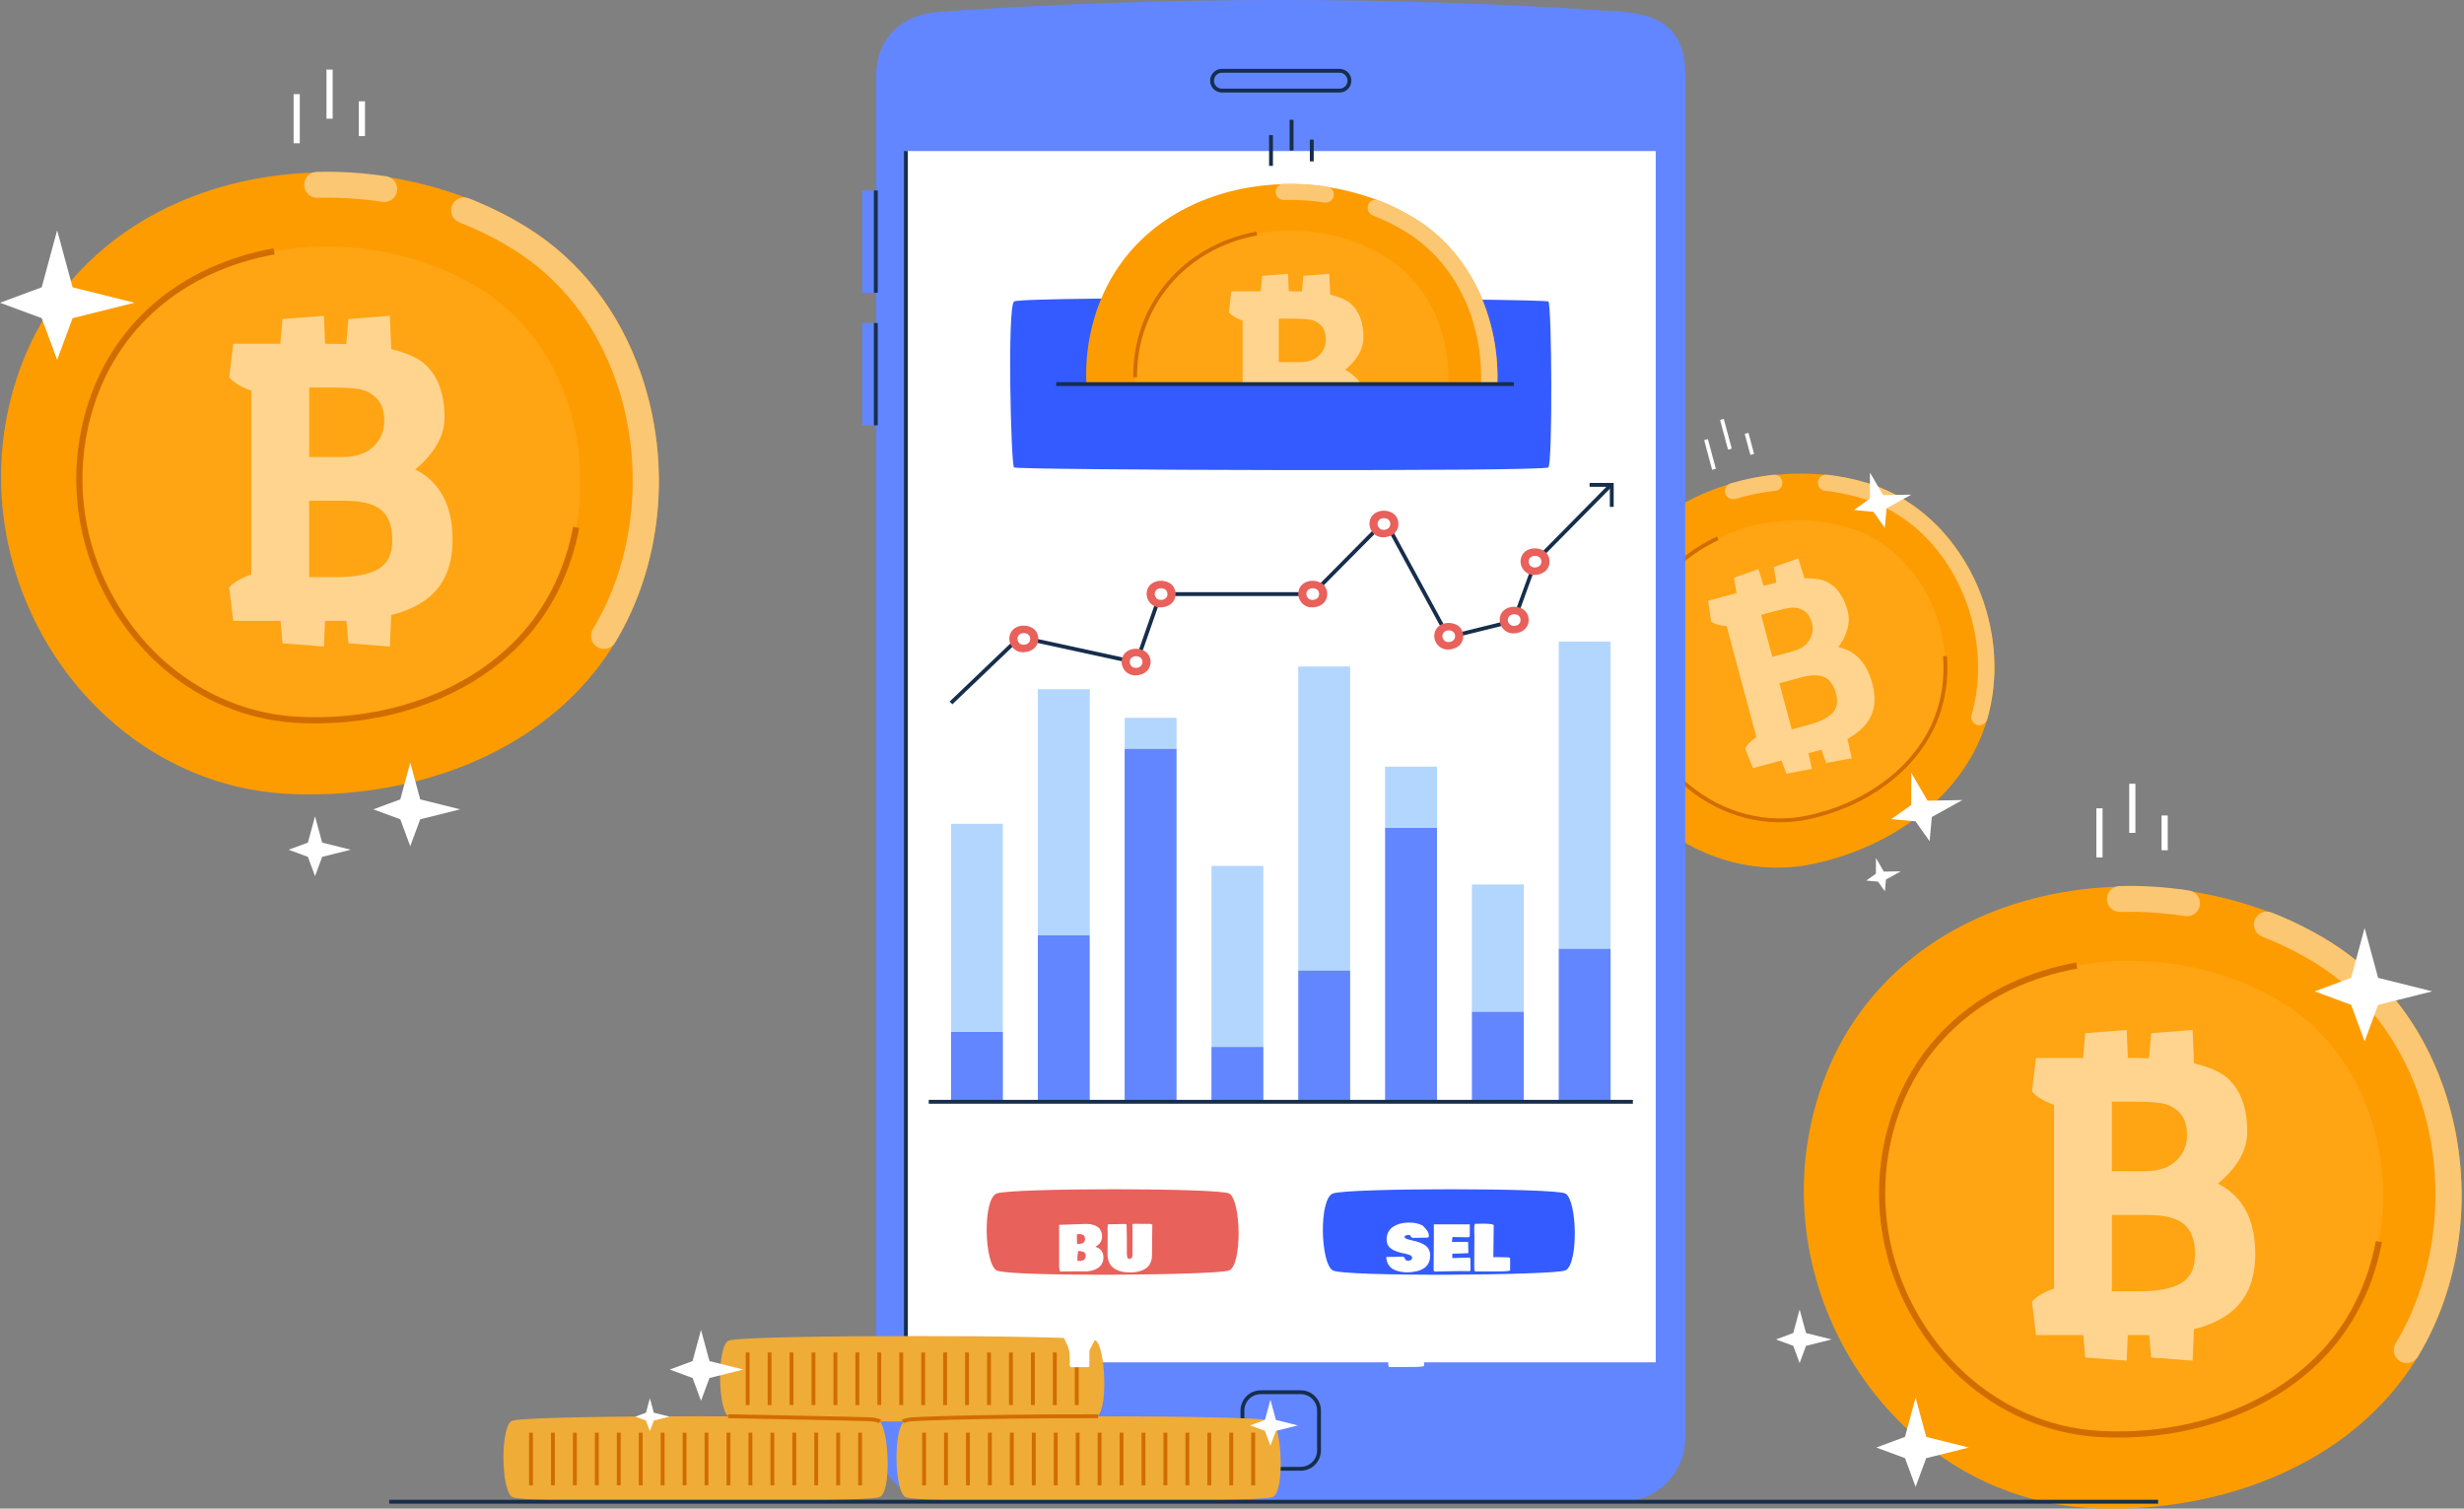 <svg width="490" height="300" viewBox="0 0 490 300" fill="none" xmlns="http://www.w3.org/2000/svg">
<rect x="0" y="0" width="490" height="300" fill="#808080" stroke="none"/>
<g clip-path="url(#clip0_1359_9228)">
<path d="M389.608 109.889C385.245 103.454 379.009 98.401 371.369 96.088C346.936 88.694 315.402 103.208 314.74 131.776C314.161 156.713 337.135 176.858 360.837 171.743C373.87 168.931 386.966 160.999 393.071 148.49C399.083 136.172 397.128 120.98 389.608 109.889Z" fill="#FD9C00"/>
<path d="M352.669 94.406C349.804 94.725 346.951 95.298 344.19 96.111C343.338 96.362 342.85 97.257 343.101 98.11C343.352 98.962 344.222 99.457 345.099 99.199C347.677 98.439 350.345 97.903 353.025 97.606C353.107 97.596 353.188 97.581 353.266 97.56C354.021 97.358 354.535 96.629 354.447 95.828C354.348 94.945 353.552 94.308 352.669 94.406Z" fill="#FCC772"/>
<path d="M389.602 109.904C384.955 103.049 378.598 98.244 371.217 96.011C368.68 95.243 366.015 94.699 363.3 94.396C362.417 94.298 361.621 94.934 361.523 95.817C361.424 96.701 362.059 97.497 362.944 97.596C365.464 97.877 367.934 98.381 370.286 99.093C376.951 101.11 382.709 105.473 386.938 111.712C392.973 120.612 394.942 132.284 392.076 142.174C391.828 143.028 392.319 143.921 393.174 144.169C393.466 144.253 393.763 144.252 394.037 144.178C394.563 144.037 395.006 143.632 395.167 143.071C398.339 132.121 396.258 119.723 389.602 109.904Z" fill="#FCC772"/>
<path d="M381.545 115.427C378.223 110.527 373.473 106.677 367.655 104.916C349.047 99.285 325.033 110.339 324.527 132.094C324.087 151.086 341.583 166.427 359.634 162.532C369.559 160.39 379.533 154.35 384.182 144.823C388.76 135.443 387.272 123.873 381.545 115.427Z" fill="#FFA412"/>
<path d="M342.801 83.314L342.059 83.513L343.639 89.412L344.382 89.213L342.801 83.314Z" fill="white"/>
<path d="M339.641 87.321L338.898 87.519L340.479 93.419L341.222 93.22L339.641 87.321Z" fill="white"/>
<path d="M347.705 86.083L346.963 86.282L348.082 90.46L348.825 90.261L347.705 86.083Z" fill="white"/>
<path d="M365.589 128.693C367.411 126.102 368.029 123.712 367.443 121.524C366.659 118.597 365.256 116.645 363.236 115.669C362.323 115.224 360.944 114.998 359.098 114.993C359.017 114.993 358.923 115 358.838 115.001L357.605 111.047L352.728 112.765L353.267 115.852C352.473 116.036 351.622 116.248 350.718 116.49L349.681 113.17L344.805 114.888L345.336 117.931L339.681 119.447L340.271 123.581C340.885 124.072 341.916 124.382 343.365 124.511L349.274 146.563C348.061 147.44 347.318 148.208 347.047 148.867L348.602 152.743L354.282 151.221L355.244 153.849L360.326 152.898L359.626 149.789L362.205 149.098L363.168 151.726L368.25 150.775L367.391 146.956C368.964 146.07 370.207 145.069 371.098 143.948C372.787 141.823 373.2 139.152 372.338 135.935C371.236 131.818 368.985 129.404 365.589 128.693ZM356.247 120.852C357.085 120.766 357.892 120.947 358.668 121.393C359.442 121.841 359.992 122.667 360.315 123.874C360.638 125.08 360.478 126.219 359.833 127.287C359.189 128.357 358.047 129.111 356.406 129.551L352.448 130.611L350.211 122.263L352.721 121.591C354.233 121.186 355.408 120.94 356.247 120.852ZM364.356 141.85C363.401 142.796 361.832 143.561 359.644 144.147L356.314 145.04L353.857 135.871L358.152 134.72C360.178 134.177 361.733 134.158 362.817 134.66C363.9 135.163 364.665 136.251 365.114 137.924C365.562 139.596 365.309 140.906 364.356 141.85Z" fill="#FFD48F"/>
<path d="M361.772 162.411C361.093 162.593 360.409 162.759 359.715 162.908C351.297 164.724 342.471 162.462 335.502 156.702C328.063 150.553 323.923 141.581 324.144 132.085C324.4 121.037 330.707 111.78 341.446 106.686L341.776 107.38C331.309 112.345 325.162 121.356 324.912 132.103C324.697 141.361 328.736 150.111 335.992 156.108C342.78 161.718 351.367 163.922 359.552 162.156C370.572 159.782 379.649 153.236 383.837 144.655C385.908 140.412 386.797 135.518 386.407 130.502L387.173 130.444C387.574 135.595 386.659 140.626 384.527 144.993C380.502 153.241 372.085 159.648 361.772 162.411Z" fill="#D16D00"/>
<path d="M323.364 163.858C323.614 163.79 324.072 164.759 324.072 164.759C324.072 164.759 325.163 164.468 325.233 164.575C325.303 164.682 324.604 165.562 324.604 165.562C324.604 165.562 325.215 166.48 325.128 166.574C325.04 166.67 324.021 166.309 324.021 166.309C324.021 166.309 323.341 167.142 323.194 167.093C323.047 167.043 323.092 165.989 323.092 165.989C323.092 165.989 322.084 165.545 322.104 165.414C322.123 165.282 323.107 165.024 323.107 165.024C323.107 165.024 323.113 163.925 323.364 163.858Z" fill="white"/>
<path d="M380.081 153.666L383.307 159.219L390.241 159.099L384.177 162.463L383.729 167.28L380.933 163.332L376.115 162.885L380.063 160.088L380.081 153.666Z" fill="white"/>
<path d="M371.87 93.966L374.48 98.457L380.088 98.361L375.183 101.081L374.821 104.978L372.559 101.784L368.663 101.422L371.856 99.16L371.87 93.966Z" fill="white"/>
<path d="M373.061 170.627L374.628 173.325L377.997 173.267L375.05 174.901L374.833 177.242L373.474 175.323L371.133 175.106L373.051 173.747L373.061 170.627Z" fill="white"/>
<path d="M322.461 298.631H186.928C179.927 298.631 174.252 292.956 174.252 285.956V14.991C174.252 7.99 178.885 2.894 186.928 2.315C232.106 -0.772 277.283 -0.772 322.46 2.315C332.046 3.02 335.136 7.524 335.136 14.991V285.956C335.136 292.956 329.461 298.631 322.461 298.631Z" fill="#6286FF"/>
<path d="M329.261 30.038H180.125V270.909H329.261V30.038Z" fill="white"/>
<path d="M180.536 30.038H179.768V270.909H180.536V30.038Z" fill="#162E4C"/>
<path d="M174.168 37.877H171.441V58.214H174.168V37.877Z" fill="#6286FF"/>
<path d="M174.168 64.236H171.441V84.574H174.168V64.236Z" fill="#6286FF"/>
<path d="M174.552 37.877H173.783V58.215H174.552V37.877Z" fill="#162E4C"/>
<path d="M174.552 64.236H173.783V84.575H174.552V64.236Z" fill="#162E4C"/>
<path d="M266.385 18.398H243C241.702 18.398 240.646 17.342 240.646 16.044C240.646 14.747 241.702 13.69 243 13.69H266.385C267.682 13.69 268.739 14.746 268.739 16.044C268.739 17.343 267.682 18.398 266.385 18.398ZM243 14.459C242.126 14.459 241.415 15.17 241.415 16.044C241.415 16.918 242.126 17.629 243 17.629H266.385C267.259 17.629 267.97 16.918 267.97 16.044C267.97 15.17 267.259 14.459 266.385 14.459H243Z" fill="#162E4C"/>
<path d="M258.665 292.463H250.719C248.499 292.463 246.695 290.659 246.695 288.44V280.494C246.695 278.276 248.5 276.471 250.719 276.471H258.665C260.884 276.471 262.688 278.276 262.688 280.494V288.44C262.688 290.659 260.884 292.463 258.665 292.463ZM250.719 277.239C248.924 277.239 247.464 278.698 247.464 280.493V288.439C247.464 290.234 248.924 291.694 250.719 291.694H258.665C260.46 291.694 261.919 290.234 261.919 288.439V280.493C261.919 278.698 260.46 277.239 258.665 277.239H250.719Z" fill="#162E4C"/>
<path d="M485.947 216.271C481.871 204.527 474.332 194.141 463.489 187.408C428.811 165.876 374.102 175.243 361.257 219.09C350.042 257.366 377.189 297.987 415.912 299.896C437.206 300.945 460.714 294.115 475.32 277.322C489.703 260.786 492.971 236.514 485.947 216.271Z" fill="#FD9C00"/>
<path d="M435.305 177.074C430.748 176.38 426.105 176.084 421.505 176.197C420.084 176.233 418.96 177.413 418.995 178.834C419.029 180.255 420.169 181.379 421.63 181.344C425.926 181.237 430.268 181.512 434.531 182.162C434.661 182.182 434.793 182.193 434.922 182.193C436.172 182.193 437.268 181.28 437.462 180.005C437.676 178.6 436.71 177.288 435.305 177.074Z" fill="#FCC772"/>
<path d="M485.934 216.293C481.594 203.782 473.763 193.73 463.289 187.226C459.688 184.99 455.797 183.047 451.729 181.456C450.405 180.938 448.913 181.591 448.394 182.914C447.877 184.237 448.528 185.731 449.853 186.248C453.629 187.727 457.237 189.527 460.574 191.6C470.033 197.472 477.12 206.595 481.07 217.98C486.708 234.224 484.918 253.067 476.399 267.154C475.662 268.37 476.052 269.952 477.268 270.689C477.684 270.94 478.144 271.061 478.598 271.061C479.469 271.061 480.32 270.618 480.801 269.818C490.235 254.223 492.152 234.213 485.934 216.293Z" fill="#FCC772"/>
<path d="M471.205 221.489C468.101 212.546 462.359 204.636 454.101 199.508C427.693 183.11 386.028 190.244 376.244 223.635C367.704 252.785 388.378 283.721 417.868 285.175C434.085 285.974 451.989 280.772 463.112 267.983C474.065 255.39 476.554 236.905 471.205 221.489Z" fill="#FFA412"/>
<path d="M424.653 155.855H423.424V165.621H424.653V155.855Z" fill="white"/>
<path d="M418.12 160.739H416.891V170.505H418.12V160.739Z" fill="white"/>
<path d="M431.085 162.164H429.855V169.08H431.085V162.164Z" fill="white"/>
<path d="M441.068 235.375C444.954 232.127 446.899 228.692 446.899 225.07C446.899 220.225 445.541 216.629 442.824 214.286C441.599 213.221 439.562 212.302 436.713 211.53C436.588 211.495 436.44 211.467 436.309 211.434L436.04 204.816L427.797 205.452L427.351 210.443C426.049 210.398 424.647 210.374 423.149 210.373L422.922 204.816L414.68 205.452L414.24 210.372H404.879L404.08 217.002C404.825 218.013 406.289 218.919 408.474 219.718V256.223C406.237 257.076 404.772 257.955 404.08 258.859L404.879 265.489H414.281L414.679 269.946L422.921 270.582L423.128 265.489H427.396L427.796 269.946L436.038 270.582L436.293 264.328C439.089 263.61 441.422 262.579 443.263 261.216C446.75 258.633 448.494 254.679 448.494 249.353C448.496 242.538 446.019 237.878 441.068 235.375ZM429.884 219.399C431.214 219.613 432.387 220.225 433.398 221.236C434.409 222.249 434.916 223.752 434.916 225.75C434.916 227.746 434.197 229.437 432.759 230.822C431.322 232.207 429.244 232.899 426.529 232.899H419.979V219.08H424.133C426.634 219.079 428.552 219.186 429.884 219.399ZM433.718 255.186C431.852 256.251 429.111 256.784 425.489 256.784H419.977V241.606H427.087C430.441 241.606 432.85 242.22 434.316 243.444C435.782 244.669 436.513 246.667 436.513 249.436C436.514 252.204 435.582 254.121 433.718 255.186Z" fill="#FFD48F"/>
<path d="M421.22 285.872C420.097 285.872 418.971 285.845 417.838 285.788C404.085 285.11 391.389 277.964 383.009 266.183C374.065 253.608 371.383 238.036 375.654 223.462C380.621 206.507 394.192 194.818 412.888 191.395L413.109 192.603C394.888 195.94 381.666 207.313 376.833 223.808C372.67 238.017 375.286 253.204 384.012 265.47C392.174 276.942 404.525 283.902 417.898 284.56C435.895 285.454 452.628 279.101 462.648 267.58C467.601 261.884 470.999 254.694 472.474 246.786L473.681 247.012C472.167 255.134 468.672 262.526 463.573 268.388C453.944 279.461 438.293 285.872 421.22 285.872Z" fill="#D16D00"/>
<path d="M470.237 184.543L472.922 194.453L483.681 197.139L472.922 199.823L470.237 207.079L467.552 199.823L460.297 197.139L467.552 194.453L470.237 184.543Z" fill="white"/>
<path d="M380.944 277.945L383.055 285.739L391.516 287.851L383.055 289.961L380.944 295.667L378.833 289.961L373.127 287.851L378.833 285.739L380.944 277.945Z" fill="white"/>
<path d="M357.881 260.397L359.151 265.087L364.243 266.357L359.151 267.628L357.881 271.061L356.61 267.628L353.176 266.357L356.61 265.087L357.881 260.397Z" fill="white"/>
<path d="M174.734 297.761C171.395 298.753 105.422 299.078 102.011 297.761C99.555 296.919 99.413 282.887 102.011 282.487C106.332 281.334 171.797 281.354 174.734 282.487C176.726 283.341 177.491 297.26 174.734 297.761Z" fill="#EFAC37"/>
<path d="M105.982 284.903H105.213V295.356H105.982V284.903Z" fill="#D16D00"/>
<path d="M110.345 284.903H109.576V295.356H110.345V284.903Z" fill="#D16D00"/>
<path d="M114.706 284.903H113.938V295.356H114.706V284.903Z" fill="#D16D00"/>
<path d="M119.069 284.903H118.301V295.356H119.069V284.903Z" fill="#D16D00"/>
<path d="M123.433 284.903H122.664V295.356H123.433V284.903Z" fill="#D16D00"/>
<path d="M127.798 284.903H127.029V295.356H127.798V284.903Z" fill="#D16D00"/>
<path d="M132.161 284.903H131.393V295.356H132.161V284.903Z" fill="#D16D00"/>
<path d="M136.523 284.903H135.754V295.356H136.523V284.903Z" fill="#D16D00"/>
<path d="M140.886 284.903H140.117V295.356H140.886V284.903Z" fill="#D16D00"/>
<path d="M145.251 284.903H144.482V295.356H145.251V284.903Z" fill="#D16D00"/>
<path d="M149.614 284.903H148.846V295.356H149.614V284.903Z" fill="#D16D00"/>
<path d="M153.976 284.903H153.207V295.356H153.976V284.903Z" fill="#D16D00"/>
<path d="M158.339 284.903H157.57V295.356H158.339V284.903Z" fill="#D16D00"/>
<path d="M162.702 284.903H161.934V295.356H162.702V284.903Z" fill="#D16D00"/>
<path d="M167.068 284.903H166.299V295.356H167.068V284.903Z" fill="#D16D00"/>
<path d="M171.429 284.903H170.66V295.356H171.429V284.903Z" fill="#D16D00"/>
<path d="M252.9 297.761C249.561 298.753 183.588 299.078 180.177 297.761C177.72 296.919 177.579 282.887 180.177 282.487C184.498 281.334 249.963 281.354 252.9 282.487C254.892 283.341 255.656 297.26 252.9 297.761Z" fill="#EFAC37"/>
<path d="M184.148 284.903H183.379V295.356H184.148V284.903Z" fill="#D16D00"/>
<path d="M188.511 284.903H187.742V295.356H188.511V284.903Z" fill="#D16D00"/>
<path d="M192.876 284.903H192.107V295.356H192.876V284.903Z" fill="#D16D00"/>
<path d="M197.237 284.903H196.469V295.356H197.237V284.903Z" fill="#D16D00"/>
<path d="M201.601 284.903H200.832V295.356H201.601V284.903Z" fill="#D16D00"/>
<path d="M205.964 284.903H205.195V295.356H205.964V284.903Z" fill="#D16D00"/>
<path d="M210.327 284.903H209.559V295.356H210.327V284.903Z" fill="#D16D00"/>
<path d="M214.691 284.903H213.922V295.356H214.691V284.903Z" fill="#D16D00"/>
<path d="M219.054 284.903H218.285V295.356H219.054V284.903Z" fill="#D16D00"/>
<path d="M223.417 284.903H222.648V295.356H223.417V284.903Z" fill="#D16D00"/>
<path d="M227.78 284.903H227.012V295.356H227.78V284.903Z" fill="#D16D00"/>
<path d="M232.144 284.903H231.375V295.356H232.144V284.903Z" fill="#D16D00"/>
<path d="M236.507 284.903H235.738V295.356H236.507V284.903Z" fill="#D16D00"/>
<path d="M240.87 284.903H240.102V295.356H240.87V284.903Z" fill="#D16D00"/>
<path d="M245.234 284.903H244.465V295.356H245.234V284.903Z" fill="#D16D00"/>
<path d="M249.597 284.903H248.828V295.356H249.597V284.903Z" fill="#D16D00"/>
<path d="M217.818 281.811C214.479 282.804 148.506 283.128 145.095 281.811C142.638 280.97 142.497 266.938 145.095 266.538C149.416 265.385 214.881 265.404 217.818 266.538C219.81 267.392 220.575 281.311 217.818 281.811Z" fill="#EFAC37"/>
<path d="M149.064 268.955H148.295V279.408H149.064V268.955Z" fill="#D16D00"/>
<path d="M153.427 268.955H152.658V279.408H153.427V268.955Z" fill="#D16D00"/>
<path d="M157.79 268.955H157.021V279.408H157.79V268.955Z" fill="#D16D00"/>
<path d="M162.153 268.955H161.385V279.408H162.153V268.955Z" fill="#D16D00"/>
<path d="M166.517 268.955H165.748V279.408H166.517V268.955Z" fill="#D16D00"/>
<path d="M170.88 268.955H170.111V279.408H170.88V268.955Z" fill="#D16D00"/>
<path d="M175.243 268.955H174.475V279.408H175.243V268.955Z" fill="#D16D00"/>
<path d="M179.607 268.955H178.838V279.408H179.607V268.955Z" fill="#D16D00"/>
<path d="M183.97 268.955H183.201V279.408H183.97V268.955Z" fill="#D16D00"/>
<path d="M188.333 268.955H187.564V279.408H188.333V268.955Z" fill="#D16D00"/>
<path d="M192.694 268.955H191.926V279.408H192.694V268.955Z" fill="#D16D00"/>
<path d="M197.06 268.955H196.291V279.408H197.06V268.955Z" fill="#D16D00"/>
<path d="M201.423 268.955H200.654V279.408H201.423V268.955Z" fill="#D16D00"/>
<path d="M205.786 268.955H205.018V279.408H205.786V268.955Z" fill="#D16D00"/>
<path d="M210.15 268.955H209.381V279.408H210.15V268.955Z" fill="#D16D00"/>
<path d="M214.511 268.955H213.742V279.408H214.511V268.955Z" fill="#D16D00"/>
<path d="M174.755 282.983C174.755 282.983 174.33 282.698 173.045 282.616C171.586 282.523 145.048 282.019 144.779 282.015L144.795 281.246C145.889 281.267 171.619 281.755 173.094 281.849C174.622 281.946 175.147 282.312 175.237 282.383L174.755 282.983Z" fill="#D16D00"/>
<path d="M179.786 282.99L179.314 282.383C179.404 282.311 179.93 281.946 181.458 281.849C181.844 281.824 191.228 281.246 218.348 281.246V282.015C191.252 282.015 181.892 282.591 181.507 282.616C180.213 282.699 179.79 282.987 179.786 282.99Z" fill="#D16D00"/>
<path d="M139.406 264.467L141.086 270.665L147.814 272.344L141.086 274.023L139.406 278.561L137.727 274.023L133.189 272.344L137.727 270.665L139.406 264.467Z" fill="white"/>
<path d="M252.642 278.346L253.731 282.364L258.093 283.453L253.731 284.542L252.642 287.484L251.553 284.542L248.611 283.453L251.553 282.364L252.642 278.346Z" fill="white"/>
<path d="M129.238 278.049L130.018 280.928L133.144 281.709L130.018 282.488L129.238 284.597L128.457 282.488L126.35 281.709L128.457 280.928L129.238 278.049Z" fill="white"/>
<path d="M429.168 298.247H77.406V299.016H429.168V298.247Z" fill="#162E4C"/>
<path d="M189.389 140.057L188.857 139.501L202.692 126.277L225.763 131.293L230.487 117.755H260.822L275.534 102.906L288.232 126.252L300.757 123.16L305.068 111.367L320.017 96.23L320.564 96.77L305.673 111.848L301.339 123.807L287.84 127.14L275.353 104.181L261.142 118.523H231.033L226.264 132.188L202.928 127.115L189.389 140.057Z" fill="#162E4C"/>
<path d="M320.903 100.799H320.134V96.803H316.115V96.034H320.903V100.799Z" fill="#162E4C"/>
<path d="M244.461 252.622C242.335 253.614 200.339 253.939 198.168 252.622C195.731 251.145 195.401 238.508 198.168 237.349C200.918 236.196 242.592 236.215 244.461 237.349C246.812 238.776 247.046 251.415 244.461 252.622Z" fill="#E8615B"/>
<path d="M210.621 251.828V243.571L215.921 243.387C216.248 243.387 216.555 243.407 216.841 243.448C217.128 243.489 217.416 243.567 217.706 243.681C218.001 243.792 218.25 243.937 218.455 244.117C218.663 244.293 218.833 244.528 218.964 244.822C219.095 245.117 219.16 245.456 219.16 245.841C219.16 246.352 219.048 246.767 218.823 247.086C218.598 247.401 218.261 247.681 217.811 247.926C218.338 248.073 218.739 248.329 219.013 248.693C219.291 249.053 219.43 249.509 219.43 250.061C219.43 250.47 219.352 250.838 219.197 251.165C219.042 251.488 218.841 251.752 218.596 251.957C218.351 252.161 218.062 252.331 217.731 252.466C217.4 252.601 217.07 252.695 216.743 252.748C216.42 252.805 216.089 252.834 215.749 252.834C215.553 252.834 215.257 252.83 214.86 252.822C214.467 252.813 214.171 252.809 213.97 252.809C212.834 252.809 211.791 252.826 210.842 252.858C210.707 252.642 210.633 252.298 210.621 251.828ZM214.142 245.62C214.142 245.804 214.148 246.078 214.161 246.442C214.173 246.806 214.179 247.08 214.179 247.264C214.179 247.341 214.228 247.386 214.326 247.399C214.384 247.391 214.482 247.378 214.621 247.362C214.764 247.341 214.876 247.325 214.958 247.313C215.04 247.301 215.138 247.272 215.253 247.227C215.371 247.178 215.463 247.121 215.529 247.055C215.594 246.99 215.651 246.896 215.7 246.773C215.749 246.646 215.774 246.499 215.774 246.331C215.774 245.71 215.345 245.399 214.486 245.399C214.314 245.427 214.214 245.456 214.185 245.485C214.157 245.517 214.142 245.562 214.142 245.62ZM214.253 250.294C214.253 250.597 214.269 250.748 214.302 250.748H214.498C214.658 250.748 214.795 250.744 214.909 250.736C215.028 250.724 215.154 250.697 215.289 250.656C215.424 250.615 215.533 250.56 215.615 250.49C215.696 250.417 215.766 250.315 215.823 250.184C215.88 250.053 215.909 249.897 215.909 249.718C215.909 249.615 215.899 249.521 215.878 249.435C215.858 249.349 215.825 249.276 215.78 249.215C215.735 249.153 215.69 249.1 215.645 249.055C215.604 249.01 215.543 248.973 215.461 248.945C215.383 248.912 215.318 248.887 215.265 248.871C215.216 248.851 215.14 248.834 215.038 248.822C214.936 248.81 214.862 248.801 214.817 248.797C214.772 248.793 214.694 248.789 214.584 248.785C214.473 248.777 214.404 248.773 214.375 248.773V249.006C214.371 249.051 214.349 249.202 214.308 249.46C214.271 249.718 214.253 249.922 214.253 250.073V250.294ZM220.252 249.607C220.269 247.595 220.277 246.094 220.277 245.104V245.031C220.277 245.002 220.273 244.902 220.264 244.73C220.256 244.554 220.252 244.405 220.252 244.282C220.252 243.792 220.293 243.513 220.375 243.448C220.395 243.448 220.426 243.45 220.467 243.454C220.508 243.458 220.538 243.46 220.559 243.46C221.246 243.428 222.043 243.411 222.951 243.411H223.786C223.818 243.415 223.861 243.43 223.915 243.454C223.972 243.475 224.011 243.485 224.031 243.485C224.035 243.685 224.043 244.031 224.056 244.522C224.072 245.012 224.082 245.438 224.086 245.798C224.094 246.157 224.097 246.511 224.092 246.859V249.251C224.092 249.403 224.097 249.525 224.105 249.619C224.113 249.713 224.131 249.824 224.16 249.951C224.193 250.077 224.248 250.174 224.326 250.239C224.407 250.3 224.51 250.331 224.632 250.331C224.804 250.331 224.943 250.259 225.049 250.116C225.156 249.969 225.209 249.799 225.209 249.607V247.362C225.205 247.088 225.207 246.656 225.215 246.067C225.227 245.479 225.229 245.018 225.221 244.687V244.246C225.221 244.201 225.217 244.133 225.209 244.043C225.201 243.949 225.197 243.877 225.197 243.828V243.534C225.209 243.44 225.262 243.383 225.356 243.362C226.141 243.362 227.319 243.37 228.89 243.387V243.485H229.16C229.127 244.356 229.11 245.37 229.11 246.528V247.902C229.11 248.086 229.106 248.368 229.098 248.748C229.09 249.129 229.086 249.411 229.086 249.595C229.086 250.127 229.002 250.597 228.834 251.006C228.667 251.415 228.446 251.744 228.172 251.993C227.898 252.243 227.567 252.447 227.178 252.607C226.79 252.766 226.397 252.877 226 252.938C225.604 253 225.176 253.03 224.718 253.03C224.276 253.03 223.861 253.002 223.473 252.944C223.088 252.891 222.698 252.787 222.301 252.631C221.904 252.472 221.563 252.269 221.277 252.024C220.99 251.779 220.753 251.45 220.565 251.036C220.377 250.623 220.273 250.147 220.252 249.607ZM219.682 262.693C219.424 263.209 218.941 264.135 218.234 265.472C217.531 266.806 216.999 267.846 216.639 268.595V271.662C216.619 271.732 216.592 271.781 216.559 271.809C216.527 271.842 216.471 271.858 216.394 271.858C216.009 271.858 215.437 271.863 214.676 271.871C213.919 271.879 213.339 271.883 212.934 271.883C212.787 271.736 212.713 271.564 212.713 271.368C212.729 271.278 212.739 271.175 212.744 271.061C212.748 270.946 212.748 270.801 212.744 270.625C212.739 270.45 212.737 270.337 212.737 270.288V269.846C212.737 268.869 212.533 267.99 212.124 267.208C212.063 267.082 211.997 266.949 211.928 266.81C211.862 266.671 211.799 266.536 211.737 266.405C211.676 266.274 211.613 266.141 211.547 266.006C211.482 265.871 211.416 265.736 211.351 265.601C211.29 265.466 211.228 265.333 211.167 265.202C211.106 265.072 211.04 264.937 210.971 264.798C210.905 264.659 210.84 264.526 210.774 264.399L209.725 262.638C209.725 262.585 209.768 262.536 209.854 262.491C209.94 262.446 210.026 262.424 210.112 262.424H211.658C211.87 262.424 212.189 262.426 212.615 262.43C213.044 262.434 213.363 262.436 213.572 262.436C213.629 262.444 213.692 262.503 213.762 262.614C213.831 262.724 213.903 262.873 213.977 263.062C214.054 263.25 214.13 263.45 214.204 263.663C214.277 263.871 214.351 264.102 214.424 264.356C214.498 264.609 214.561 264.832 214.615 265.025C214.672 265.217 214.727 265.413 214.78 265.613C214.837 265.814 214.874 265.945 214.891 266.006L216.013 262.411H219.473C219.53 262.419 219.573 262.444 219.602 262.485C219.631 262.522 219.657 262.591 219.682 262.693Z" fill="white"/>
<path d="M311.318 252.622C309.193 253.614 267.196 253.939 265.025 252.622C262.589 251.145 262.259 238.508 265.025 237.349C267.776 236.196 309.449 236.215 311.318 237.349C313.67 238.776 313.904 251.415 311.318 252.622Z" fill="#345BFF"/>
<path d="M279.894 253.03C279.411 253.01 278.978 252.967 278.593 252.901C278.209 252.84 277.837 252.74 277.477 252.601C277.121 252.458 276.82 252.28 276.575 252.067C276.334 251.85 276.131 251.574 275.968 251.239C275.808 250.904 275.71 250.515 275.673 250.073C275.673 249.996 275.714 249.951 275.796 249.938C275.82 249.947 275.861 249.951 275.918 249.951C276.258 249.951 276.773 249.942 277.464 249.926C278.156 249.91 278.671 249.902 279.01 249.902C279.096 249.902 279.164 249.93 279.213 249.987C279.262 250.041 279.301 250.108 279.329 250.19C279.362 250.268 279.399 250.347 279.44 250.429C279.485 250.507 279.558 250.574 279.661 250.632C279.767 250.685 279.902 250.711 280.065 250.711C280.266 250.711 280.442 250.656 280.593 250.546C280.748 250.431 280.826 250.278 280.826 250.086C280.826 249.959 280.761 249.842 280.63 249.736C280.499 249.63 280.325 249.544 280.108 249.478C279.896 249.409 279.691 249.352 279.495 249.307C279.303 249.257 279.104 249.217 278.9 249.184C278.695 249.147 278.577 249.125 278.544 249.116C277.55 248.846 276.835 248.511 276.397 248.11C275.963 247.71 275.747 247.161 275.747 246.466C275.747 245.975 275.837 245.536 276.017 245.147C276.197 244.755 276.432 244.436 276.722 244.19C277.012 243.941 277.356 243.734 277.753 243.571C278.149 243.403 278.55 243.287 278.955 243.221C279.36 243.152 279.779 243.117 280.213 243.117C281.362 243.117 282.278 243.329 282.961 243.755C283.21 244.004 283.392 244.194 283.507 244.325C283.626 244.452 283.738 244.601 283.844 244.773C283.955 244.945 284.03 245.115 284.071 245.282C284.116 245.446 284.147 245.648 284.163 245.89L283.942 246.11C283.104 246.143 282.163 246.16 281.121 246.16C280.99 246.16 280.883 246.145 280.802 246.117C280.724 246.088 280.671 246.051 280.642 246.006C280.618 245.961 280.591 245.914 280.562 245.865C280.538 245.816 280.513 245.769 280.489 245.724C280.468 245.679 280.421 245.642 280.348 245.614C280.278 245.585 280.184 245.571 280.065 245.571C280.033 245.571 279.98 245.577 279.906 245.589C279.836 245.601 279.753 245.622 279.654 245.65C279.56 245.675 279.479 245.716 279.409 245.773C279.34 245.826 279.305 245.89 279.305 245.963C279.305 246.053 279.35 246.135 279.44 246.209C279.534 246.282 279.632 246.335 279.734 246.368C279.836 246.401 279.963 246.438 280.115 246.479C280.266 246.515 280.36 246.54 280.397 246.552C281.288 246.777 281.82 246.916 281.992 246.969C282.887 247.251 283.521 247.622 283.893 248.08C284.237 248.505 284.409 249.039 284.409 249.681C284.409 250.069 284.358 250.423 284.255 250.742C284.157 251.061 284.026 251.331 283.863 251.552C283.699 251.773 283.495 251.969 283.249 252.141C283.004 252.312 282.754 252.449 282.501 252.552C282.251 252.654 281.967 252.74 281.648 252.809C281.329 252.879 281.035 252.928 280.765 252.957C280.499 252.989 280.209 253.014 279.894 253.03ZM285.096 252.441V252.208C285.096 251.509 285.104 250.476 285.12 249.11C285.137 247.744 285.145 246.712 285.145 246.012V243.473H292.285V245.485C292.285 245.497 292.285 245.528 292.285 245.577C292.285 245.626 292.285 245.659 292.285 245.675C292.285 245.691 292.283 245.722 292.279 245.767C292.275 245.808 292.267 245.836 292.255 245.853C292.247 245.869 292.232 245.894 292.212 245.926C292.195 245.955 292.175 245.975 292.15 245.988C292.126 246 292.093 246.012 292.052 246.025C292.011 246.033 291.966 246.037 291.917 246.037H291.746C290.686 246.037 289.721 246.02 288.85 245.988C288.842 246.053 288.828 246.155 288.807 246.294C288.791 246.429 288.776 246.55 288.764 246.656C288.756 246.759 288.752 246.859 288.752 246.957H291.672C291.795 246.957 291.876 246.973 291.917 247.006C291.958 247.039 291.979 247.092 291.979 247.166C291.979 247.186 291.977 247.219 291.973 247.264C291.968 247.309 291.966 247.341 291.966 247.362C291.966 247.558 291.973 247.849 291.985 248.233C291.997 248.617 292.003 248.908 292.003 249.104C291.991 249.186 291.958 249.227 291.905 249.227C291.881 249.227 291.86 249.219 291.844 249.202C290.551 249.268 289.594 249.3 288.973 249.3H288.813V250.184C289.177 250.184 289.703 250.167 290.39 250.135C291.081 250.102 291.598 250.086 291.942 250.086C292.212 250.086 292.367 250.143 292.408 250.257V250.724C292.408 250.92 292.412 251.21 292.42 251.595C292.429 251.979 292.433 252.269 292.433 252.466C292.433 252.67 292.351 252.773 292.187 252.773C291.975 252.773 291.647 252.77 291.206 252.766C290.764 252.762 290.429 252.76 290.2 252.76C289.611 252.76 288.768 252.775 287.672 252.803C286.576 252.836 285.783 252.854 285.292 252.858L285.12 252.662C285.104 252.548 285.096 252.474 285.096 252.441ZM293.169 244.466C293.169 243.8 293.238 243.428 293.377 243.35C293.418 243.358 293.475 243.362 293.549 243.362H293.745C293.872 243.362 294.081 243.358 294.371 243.35C294.662 243.342 294.882 243.338 295.034 243.338C295.614 243.338 296.083 243.362 296.438 243.411C296.798 243.456 297.001 243.542 297.046 243.669L296.972 250H297.107C297.434 249.983 297.663 249.977 297.794 249.981C297.925 249.981 298.164 249.99 298.512 250.006C298.864 250.018 299.201 250.024 299.524 250.024C299.79 250.024 299.986 250.041 300.113 250.073C300.244 250.102 300.309 250.163 300.309 250.257V252.613C300.256 252.76 299.344 252.834 297.573 252.834H293.328C293.23 252.691 293.181 252.462 293.181 252.147V250.405C293.181 249.893 293.185 249.137 293.193 248.135C293.201 247.133 293.206 246.376 293.206 245.865C293.206 245.771 293.199 245.562 293.187 245.239C293.175 244.916 293.169 244.659 293.169 244.466ZM276.053 263.466C276.053 262.8 276.123 262.428 276.262 262.35C276.303 262.358 276.36 262.362 276.434 262.362H276.63C276.757 262.362 276.965 262.358 277.256 262.35C277.546 262.342 277.767 262.338 277.918 262.338C278.499 262.338 278.967 262.362 279.323 262.411C279.683 262.456 279.885 262.542 279.93 262.669L279.857 269H279.992C280.319 268.983 280.548 268.977 280.679 268.981C280.81 268.981 281.049 268.99 281.397 269.006C281.748 269.018 282.086 269.024 282.409 269.024C282.675 269.024 282.871 269.041 282.998 269.073C283.129 269.102 283.194 269.163 283.194 269.257V271.613C283.141 271.76 282.229 271.834 280.458 271.834H276.213C276.115 271.691 276.066 271.462 276.066 271.147V269.405C276.066 268.893 276.07 268.137 276.078 267.135C276.086 266.133 276.09 265.376 276.09 264.865C276.09 264.771 276.084 264.562 276.072 264.239C276.06 263.916 276.053 263.659 276.053 263.466Z" fill="white"/>
<path d="M307.914 92.949C307.051 93.813 202.257 93.497 201.651 92.949C201.045 92.401 200.287 61.127 201.651 59.955C203.015 58.782 307.224 59.364 307.914 59.955C308.603 60.545 308.776 92.085 307.914 92.949Z" fill="#345BFF"/>
<path d="M297.763 76.38C297.934 71.359 297.194 66.31 295.563 61.608C293.015 54.263 288.299 47.767 281.518 43.556C259.83 30.09 225.615 35.948 217.581 63.37C216.31 67.71 215.837 72.096 216.042 76.379H297.763V76.38Z" fill="#FD9C00"/>
<path d="M263.891 37.093C261.04 36.66 258.137 36.474 255.26 36.545C254.371 36.567 253.668 37.305 253.69 38.194C253.711 39.082 254.424 39.786 255.338 39.764C258.025 39.697 260.74 39.87 263.406 40.275C263.488 40.288 263.57 40.294 263.651 40.294C264.432 40.294 265.118 39.723 265.24 38.926C265.373 38.048 264.769 37.227 263.891 37.093Z" fill="#FCC772"/>
<path d="M272.991 42.833C275.352 43.757 277.608 44.883 279.695 46.179C285.611 49.852 290.043 55.558 292.514 62.678C294.037 67.066 294.689 71.757 294.513 76.381H297.776C297.941 71.434 297.216 66.409 295.555 61.623C292.841 53.798 287.943 47.512 281.392 43.444C279.14 42.045 276.707 40.832 274.163 39.836C273.335 39.512 272.402 39.921 272.078 40.748C271.754 41.575 272.162 42.509 272.991 42.833Z" fill="#FCC772"/>
<path d="M288.008 76.38C288.174 72.471 287.614 68.532 286.343 64.871C284.402 59.277 280.811 54.331 275.647 51.124C259.131 40.868 233.073 45.33 226.954 66.214C225.961 69.606 225.602 73.037 225.791 76.381L288.008 76.38Z" fill="#FFA412"/>
<path d="M257.23 23.824H256.461V29.931H257.23V23.824Z" fill="#162E4C"/>
<path d="M253.142 26.877H252.373V32.984H253.142V26.877Z" fill="#162E4C"/>
<path d="M261.251 27.768H260.482V32.094H261.251V27.768Z" fill="#162E4C"/>
<path d="M247.112 63.764V76.381H270.64C269.879 75.189 268.842 74.237 267.495 73.556C269.926 71.525 271.142 69.376 271.142 67.111C271.142 64.081 270.292 61.832 268.593 60.366C267.827 59.7 266.553 59.126 264.771 58.643C264.693 58.621 264.601 58.604 264.519 58.583L264.35 54.444L259.195 54.842L258.916 57.963C258.102 57.935 257.225 57.92 256.289 57.92L256.147 54.444L250.993 54.842L250.717 57.919H244.863L244.363 62.065C244.83 62.699 245.745 63.264 247.112 63.764ZM254.306 63.364H256.904C258.469 63.364 259.667 63.431 260.501 63.564C261.332 63.698 262.066 64.082 262.698 64.713C263.33 65.346 263.648 66.287 263.648 67.536C263.648 68.784 263.198 69.842 262.299 70.708C261.4 71.575 260.1 72.007 258.402 72.007H254.305L254.306 63.364Z" fill="#FFD48F"/>
<path d="M225.355 75.02C225.192 60.627 235.272 48.714 249.871 46.05L250.009 46.805C235.787 49.401 225.966 60.999 226.125 75.01L225.355 75.02Z" fill="#D16D00"/>
<path d="M301.046 75.996H210.055V76.765H301.046V75.996Z" fill="#162E4C"/>
<path d="M199.442 205.198H189.123V219.099H199.442V205.198Z" fill="#6286FF"/>
<path d="M199.442 163.812H189.123V205.197H199.442V163.812Z" fill="#B3D6FF"/>
<path d="M216.706 137.059H206.387V185.998H216.706V137.059Z" fill="#B3D6FF"/>
<path d="M233.971 142.748H223.652V148.915H233.971V142.748Z" fill="#B3D6FF"/>
<path d="M251.235 172.183H240.916V208.191H251.235V172.183Z" fill="#B3D6FF"/>
<path d="M285.762 152.454H275.443V164.639H285.762V152.454Z" fill="#B3D6FF"/>
<path d="M303.026 175.882H292.707V201.197H303.026V175.882Z" fill="#B3D6FF"/>
<path d="M320.29 127.574H309.971V188.671H320.29V127.574Z" fill="#B3D6FF"/>
<path d="M268.497 132.542H258.178V192.998H268.497V132.542Z" fill="#B3D6FF"/>
<path d="M216.706 185.998H206.387V219.097H216.706V185.998Z" fill="#6286FF"/>
<path d="M233.971 148.915H223.652V219.098H233.971V148.915Z" fill="#6286FF"/>
<path d="M251.235 208.19H240.916V219.097H251.235V208.19Z" fill="#6286FF"/>
<path d="M268.497 192.997H258.178V219.098H268.497V192.997Z" fill="#6286FF"/>
<path d="M285.762 164.639H275.443V219.098H285.762V164.639Z" fill="#6286FF"/>
<path d="M303.026 201.196H292.707V219.098H303.026V201.196Z" fill="#6286FF"/>
<path d="M320.29 188.672H309.971V219.099H320.29V188.672Z" fill="#6286FF"/>
<path d="M324.721 218.714H184.691V219.483H324.721V218.714Z" fill="#162E4C"/>
<path d="M206.325 126.121C206.146 125.619 205.814 125.175 205.335 124.888C203.808 123.968 201.399 124.368 200.833 126.241C200.339 127.876 201.535 129.612 203.24 129.694C204.178 129.738 205.213 129.447 205.856 128.729C206.49 128.022 206.634 126.985 206.325 126.121Z" fill="#E8615B"/>
<path d="M204.8 126.644C204.721 126.424 204.575 126.228 204.365 126.102C203.693 125.696 202.633 125.873 202.383 126.697C202.166 127.417 202.692 128.181 203.443 128.217C203.856 128.237 204.311 128.109 204.594 127.793C204.873 127.481 204.936 127.025 204.8 126.644Z" fill="white"/>
<path d="M228.653 130.721C228.474 130.219 228.142 129.776 227.663 129.488C226.136 128.568 223.727 128.969 223.161 130.842C222.667 132.478 223.863 134.213 225.568 134.294C226.506 134.339 227.541 134.047 228.184 133.329C228.818 132.623 228.963 131.586 228.653 130.721Z" fill="#E8615B"/>
<path d="M227.13 131.245C227.051 131.024 226.905 130.829 226.695 130.702C226.023 130.297 224.963 130.473 224.714 131.298C224.496 132.017 225.023 132.782 225.773 132.818C226.186 132.838 226.641 132.709 226.924 132.393C227.203 132.082 227.266 131.625 227.13 131.245Z" fill="white"/>
<path d="M233.625 117.205C233.446 116.703 233.114 116.259 232.636 115.972C231.108 115.052 228.699 115.452 228.134 117.325C227.64 118.961 228.835 120.696 230.54 120.778C231.478 120.822 232.514 120.531 233.156 119.813C233.79 119.107 233.935 118.07 233.625 117.205Z" fill="#E8615B"/>
<path d="M232.101 117.728C232.022 117.508 231.876 117.312 231.666 117.186C230.994 116.78 229.933 116.957 229.684 117.781C229.467 118.501 229.993 119.265 230.743 119.301C231.156 119.321 231.612 119.193 231.895 118.877C232.173 118.565 232.237 118.11 232.101 117.728Z" fill="white"/>
<path d="M263.783 117.205C263.604 116.703 263.272 116.259 262.794 115.972C261.267 115.052 258.858 115.452 258.292 117.325C257.798 118.961 258.994 120.696 260.699 120.778C261.636 120.822 262.672 120.531 263.315 119.813C263.949 119.107 264.092 118.07 263.783 117.205Z" fill="#E8615B"/>
<path d="M262.259 117.728C262.18 117.508 262.034 117.312 261.824 117.186C261.152 116.78 260.091 116.957 259.842 117.781C259.625 118.501 260.151 119.265 260.902 119.301C261.315 119.321 261.77 119.193 262.053 118.877C262.332 118.565 262.396 118.11 262.259 117.728Z" fill="white"/>
<path d="M277.94 103.265C277.761 102.763 277.428 102.32 276.95 102.032C275.423 101.112 273.014 101.513 272.448 103.386C271.955 105.022 273.15 106.757 274.855 106.838C275.793 106.883 276.828 106.591 277.471 105.873C278.106 105.168 278.249 104.13 277.94 103.265Z" fill="#E8615B"/>
<path d="M276.415 103.789C276.336 103.568 276.19 103.373 275.98 103.246C275.309 102.841 274.248 103.017 273.999 103.842C273.781 104.561 274.308 105.325 275.058 105.362C275.471 105.382 275.927 105.253 276.209 104.937C276.488 104.626 276.552 104.169 276.415 103.789Z" fill="white"/>
<path d="M290.828 125.583C290.649 125.081 290.317 124.637 289.839 124.35C288.312 123.429 285.903 123.83 285.337 125.703C284.843 127.338 286.039 129.074 287.744 129.155C288.681 129.2 289.717 128.909 290.359 128.191C290.994 127.484 291.138 126.447 290.828 125.583Z" fill="#E8615B"/>
<path d="M289.302 126.106C289.223 125.886 289.077 125.69 288.867 125.564C288.195 125.158 287.134 125.334 286.885 126.159C286.668 126.879 287.194 127.643 287.945 127.679C288.357 127.699 288.813 127.571 289.096 127.255C289.375 126.943 289.438 126.487 289.302 126.106Z" fill="white"/>
<path d="M303.842 122.371C303.662 121.869 303.331 121.425 302.853 121.138C301.325 120.218 298.916 120.618 298.35 122.491C297.857 124.127 299.052 125.862 300.757 125.944C301.695 125.988 302.73 125.697 303.373 124.979C304.007 124.272 304.151 123.235 303.842 122.371Z" fill="#E8615B"/>
<path d="M302.316 122.894C302.237 122.674 302.091 122.478 301.881 122.352C301.209 121.946 300.148 122.123 299.899 122.947C299.682 123.667 300.208 124.431 300.958 124.467C301.371 124.487 301.827 124.359 302.11 124.043C302.389 123.731 302.452 123.275 302.316 122.894Z" fill="white"/>
<path d="M307.99 110.756C307.811 110.254 307.479 109.811 307.001 109.523C305.474 108.603 303.065 109.004 302.499 110.877C302.005 112.512 303.201 114.248 304.906 114.329C305.843 114.374 306.879 114.083 307.522 113.365C308.156 112.658 308.299 111.621 307.99 110.756Z" fill="#E8615B"/>
<path d="M306.464 111.28C306.385 111.059 306.239 110.864 306.029 110.737C305.357 110.332 304.297 110.508 304.048 111.333C303.83 112.053 304.357 112.817 305.107 112.853C305.52 112.873 305.975 112.744 306.258 112.428C306.537 112.117 306.6 111.661 306.464 111.28Z" fill="white"/>
<path d="M127.447 74.251C123.371 62.508 115.832 52.12 104.989 45.387C70.311 23.856 15.602 33.223 2.757 77.069C-8.458 115.345 18.689 155.966 57.412 157.875C78.706 158.925 102.214 152.095 116.82 135.301C131.203 118.766 134.471 94.493 127.447 74.251Z" fill="#FD9C00"/>
<path d="M76.803 35.053C72.246 34.36 67.603 34.064 63.003 34.177C61.582 34.212 60.459 35.392 60.493 36.813C60.527 38.234 61.667 39.359 63.128 39.323C67.424 39.216 71.766 39.492 76.029 40.142C76.159 40.161 76.291 40.171 76.42 40.171C77.67 40.171 78.766 39.258 78.96 37.985C79.175 36.58 78.208 35.267 76.803 35.053Z" fill="#FCC772"/>
<path d="M127.435 74.275C123.094 61.764 115.264 51.712 104.79 45.209C101.188 42.972 97.298 41.03 93.23 39.438C91.906 38.921 90.414 39.575 89.896 40.897C89.379 42.221 90.03 43.714 91.355 44.232C95.131 45.71 98.739 47.511 102.076 49.582C111.535 55.455 118.622 64.577 122.572 75.963C128.21 92.207 126.42 111.049 117.901 125.136C117.164 126.353 117.554 127.935 118.771 128.671C119.187 128.923 119.647 129.043 120.101 129.043C120.971 129.043 121.823 128.601 122.305 127.801C131.734 112.204 133.653 92.194 127.435 74.275Z" fill="#FCC772"/>
<path d="M112.703 79.47C109.599 70.527 103.857 62.616 95.6 57.488C69.191 41.091 27.526 48.224 17.742 81.616C9.202 110.766 29.876 141.701 59.366 143.155C75.583 143.955 93.487 138.753 104.61 125.964C115.563 113.37 118.053 94.885 112.703 79.47Z" fill="#FFA412"/>
<path d="M66.155 13.837H64.926V23.602H66.155V13.837Z" fill="white"/>
<path d="M59.618 18.72H58.389V28.485H59.618V18.72Z" fill="white"/>
<path d="M72.583 20.143H71.353V27.06H72.583V20.143Z" fill="white"/>
<path d="M82.569 93.356C86.455 90.109 88.4 86.674 88.4 83.051C88.4 78.206 87.041 74.611 84.325 72.267C83.1 71.203 81.063 70.283 78.214 69.511C78.088 69.477 77.941 69.449 77.809 69.415L77.54 62.798L69.298 63.433L68.852 68.425C67.55 68.379 66.148 68.356 64.651 68.355L64.424 62.799L56.182 63.434L55.742 68.355H46.381L45.582 74.985C46.327 75.996 47.791 76.902 49.976 77.701V114.206C47.739 115.059 46.274 115.936 45.582 116.842L46.381 123.472H55.782L56.182 127.929L64.424 128.564L64.631 123.472H68.9L69.298 127.929L77.54 128.564L77.795 122.311C80.591 121.593 82.924 120.561 84.765 119.198C88.252 116.616 89.996 112.662 89.996 107.336C89.998 100.518 87.521 95.859 82.569 93.356ZM71.385 77.379C72.715 77.593 73.887 78.205 74.9 79.216C75.91 80.229 76.418 81.732 76.418 83.73C76.418 85.726 75.699 87.417 74.261 88.802C72.824 90.188 70.746 90.879 68.031 90.879H61.481V77.061H65.635C68.136 77.061 70.053 77.168 71.385 77.379ZM75.22 113.166C73.354 114.232 70.613 114.764 66.991 114.764H61.479V99.587H68.589C71.943 99.587 74.352 100.2 75.818 101.424C77.283 102.65 78.015 104.647 78.015 107.416C78.015 110.184 77.083 112.101 75.22 113.166Z" fill="#FFD48F"/>
<path d="M62.72 143.852C61.597 143.852 60.471 143.825 59.338 143.769C45.585 143.09 32.889 135.944 24.509 124.162C15.565 111.587 12.883 96.016 17.154 81.443C22.121 64.486 35.693 52.798 54.389 49.375L54.61 50.583C36.389 53.919 23.166 65.293 18.333 81.788C14.17 95.998 16.787 111.182 25.511 123.449C33.672 134.923 46.024 141.881 59.398 142.541C77.401 143.434 94.128 137.081 104.148 125.561C109.101 119.864 112.499 112.673 113.974 104.766L115.181 104.993C113.667 113.115 110.172 120.507 105.073 126.368C95.443 137.44 79.793 143.851 62.72 143.852Z" fill="#D16D00"/>
<path d="M11.364 45.8L14.434 57.131L26.735 60.201L14.434 63.27L11.364 71.566L8.295 63.27L0 60.201L8.295 57.131L11.364 45.8Z" fill="white"/>
<path d="M81.586 151.654L83.565 158.963L91.5 160.943L83.565 162.923L81.586 168.273L79.606 162.923L74.256 160.943L79.606 158.963L81.586 151.654Z" fill="white"/>
<path d="M62.649 162.325L64.067 167.558L69.746 168.975L64.067 170.392L62.649 174.222L61.232 170.392L57.402 168.975L61.232 167.558L62.649 162.325Z" fill="white"/>
</g>
<defs>
<clipPath id="clip0_1359_9228">
<rect width="490" height="300" fill="white"/>
</clipPath>
</defs>
</svg>
